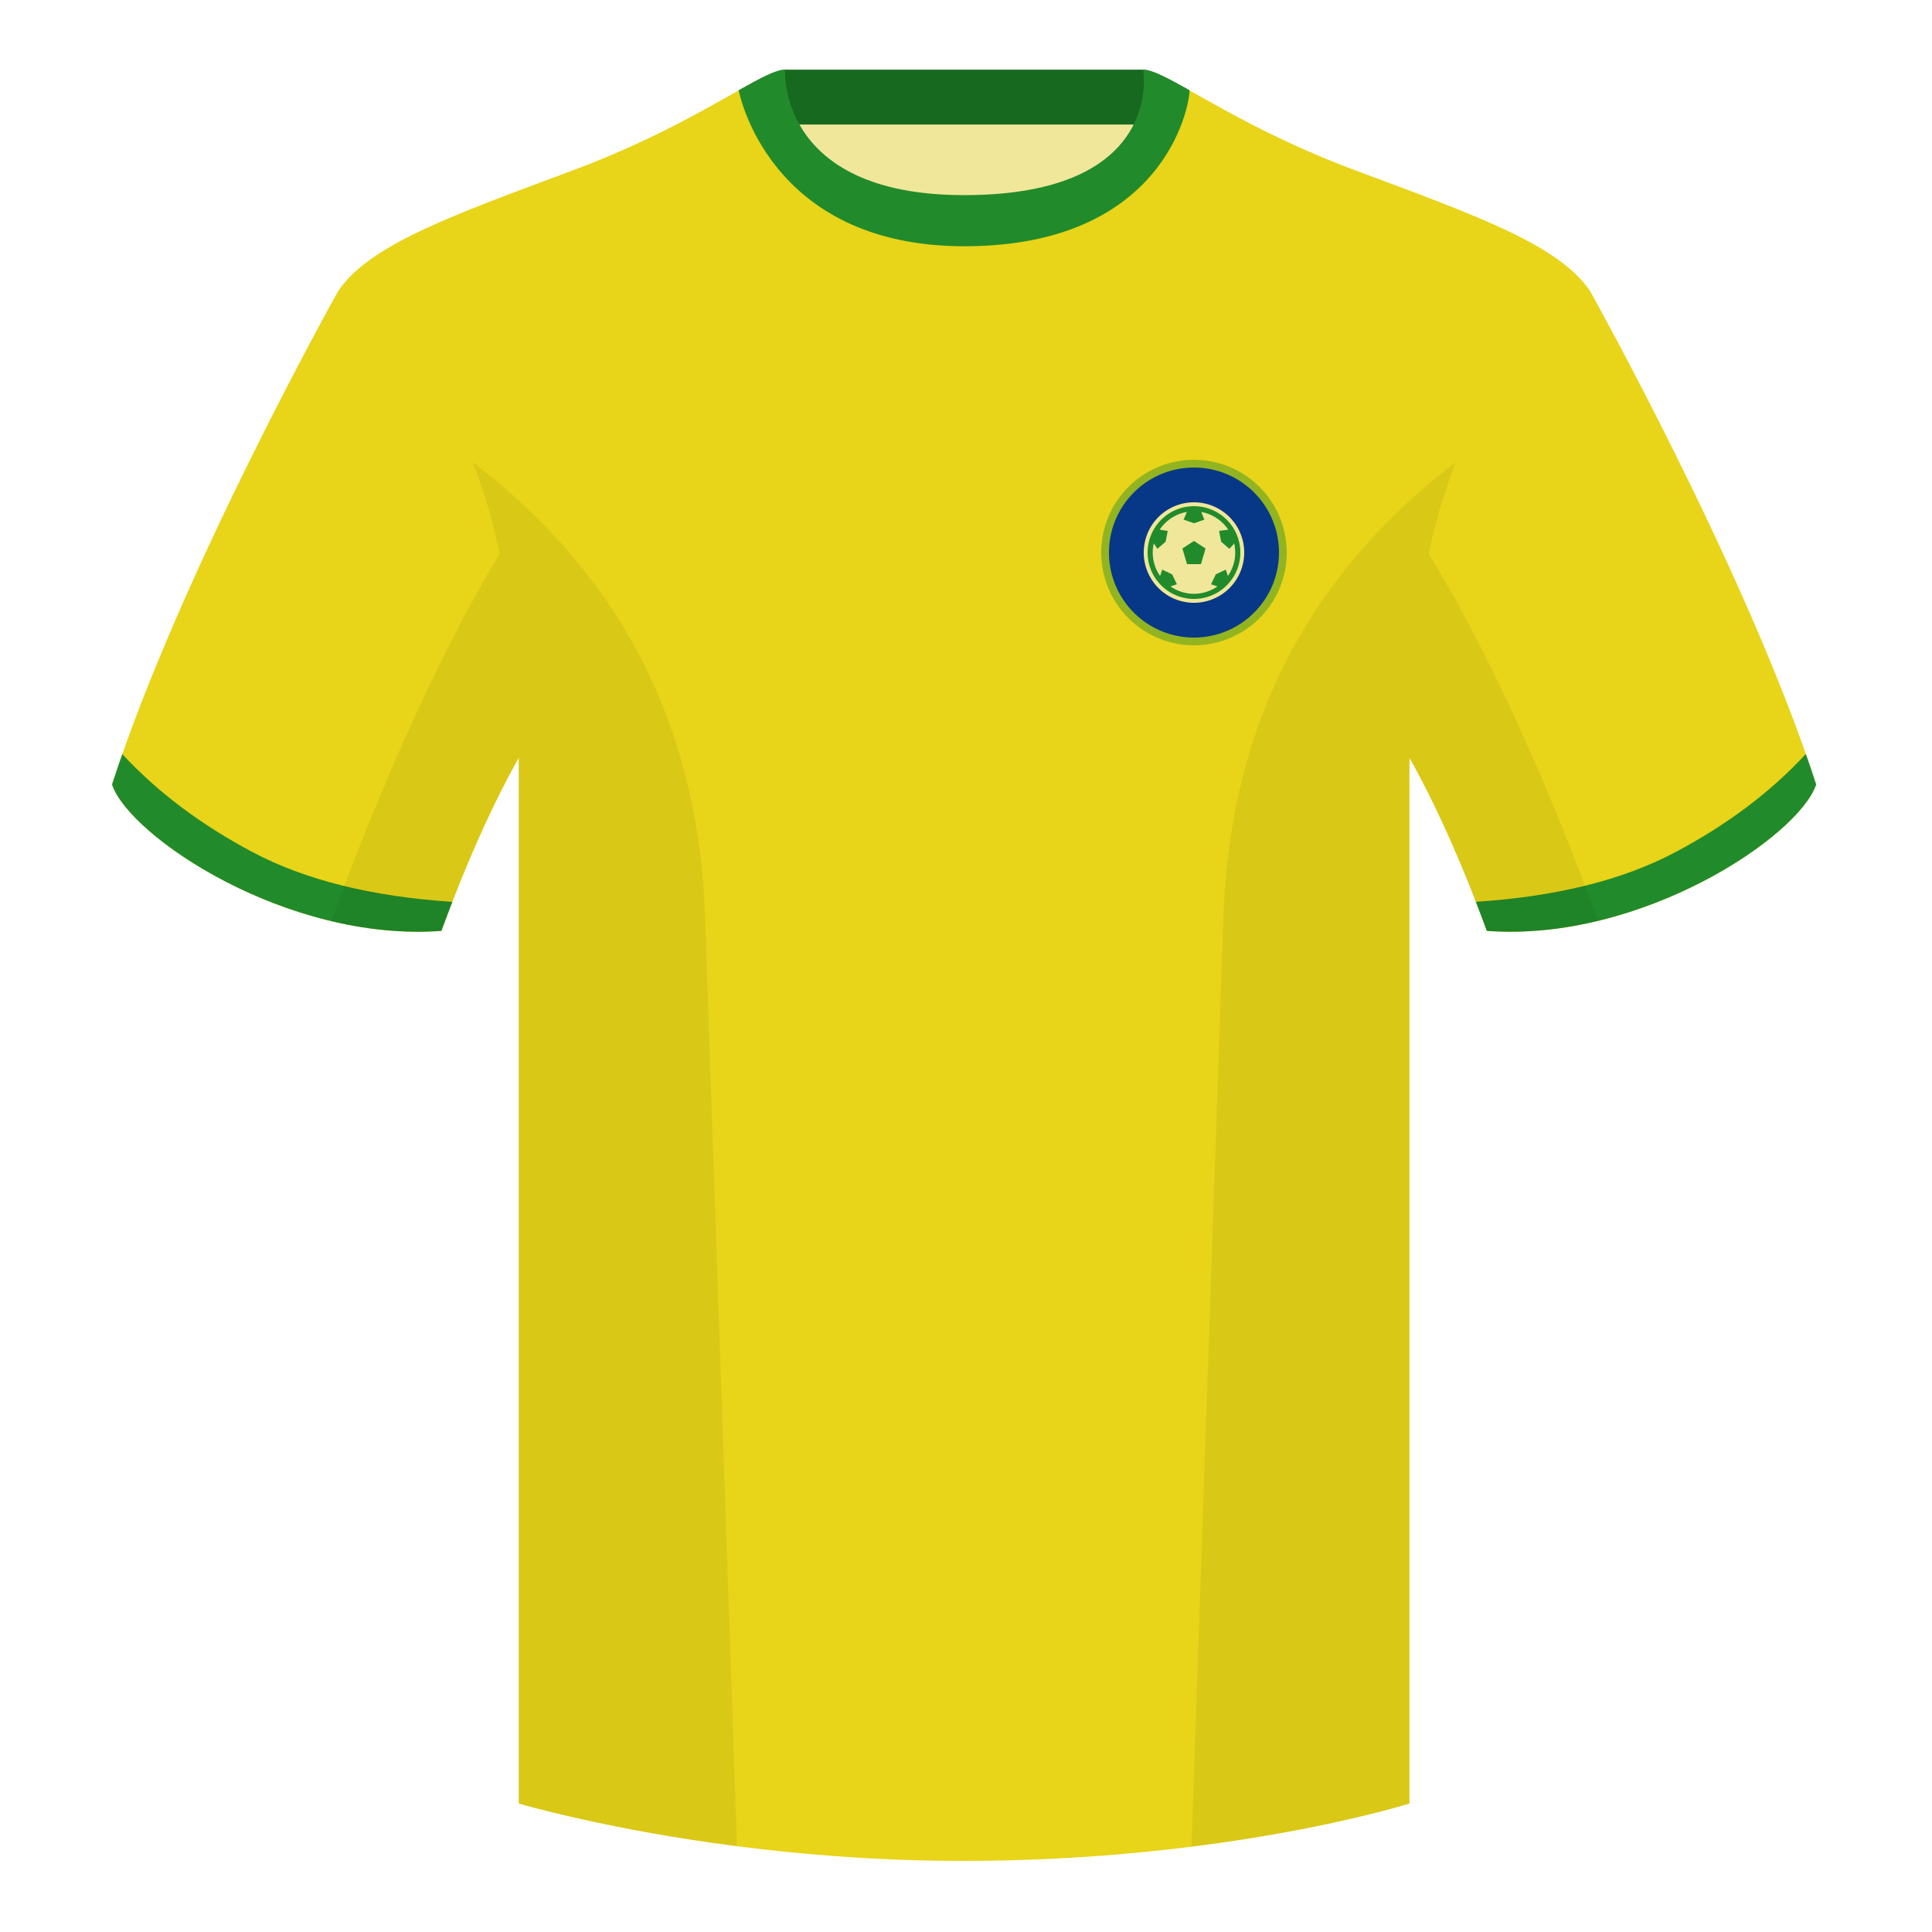 <svg xmlns="http://www.w3.org/2000/svg" width="500" height="500" fill="none" viewBox="0 0 500 500"><g clip-path="url(#clip0_5839_4474)"><path fill="#F0E79B" fill-rule="evenodd" d="M203 109.22h93.65v-87.3H203v87.3Z" clip-rule="evenodd"/><path fill="#17691F" fill-rule="evenodd" d="M202.86 32.23h93.46v-14.2h-93.46v14.2Z" clip-rule="evenodd"/><path fill="#E8D418" fill-rule="evenodd" d="M87.55 75.26S46.78 148.06 29 203.03c4.44 13.37 45.2 40.86 85.23 37.88 13.34-36.4 24.46-52 24.46-52s2.97-95.08-51.14-113.65M411.47 75.26s40.76 72.8 58.55 127.77c-4.44 13.37-45.2 40.86-85.23 37.88-13.34-36.4-24.46-52-24.46-52s-2.96-95.08 51.14-113.65" clip-rule="evenodd"/><path fill="#E8D418" fill-rule="evenodd" d="M249.51 57.7c-50.08 0-47.8-39.47-48.74-39.14-7.52 2.62-24.13 14.94-52.44 25.5-31.87 11.88-52.63 19.31-60.78 31.2 11.11 8.91 46.7 28.97 46.7 120.34v271.14s49.65 14.86 114.88 14.86c68.93 0 115.64-14.86 115.64-14.86V195.6c0-91.37 35.59-111.43 46.7-120.34-8.15-11.89-28.9-19.32-60.78-31.2-28.36-10.58-44.98-22.92-52.48-25.51-.92-.32 4.18 39.15-48.7 39.15Z" clip-rule="evenodd"/><path fill="#218B2B" fill-rule="evenodd" d="M467.35 195.13c.94 2.67 1.83 5.3 2.67 7.9-4.44 13.37-45.2 40.86-85.23 37.88-.96-2.61-1.9-5.12-2.84-7.52 20.8-1.35 38-5.63 51.6-12.83 13.43-7.11 24.7-15.59 33.8-25.43ZM31.65 195.16c9.1 9.83 20.37 18.3 33.78 25.4 13.6 7.2 30.82 11.48 51.64 12.84-.93 2.4-1.88 4.9-2.84 7.51-40.02 2.98-80.79-24.5-85.23-37.88.84-2.59 1.72-5.21 2.65-7.87ZM307.85 23.34c-5.77-3.23-9.73-5.34-12-5.34 0 0 5.88 32.5-46.34 32.5-48.52 0-46.34-32.5-46.34-32.5-2.28 0-6.23 2.1-12 5.34 0 0 7.37 40.39 58.4 40.39 51.48 0 58.28-35.9 58.28-40.38Z" clip-rule="evenodd"/><path fill="#000" fill-opacity=".06" fill-rule="evenodd" d="M413.58 238.32a93.79 93.79 0 0 1-28.8 2.6c-8.2-22.37-15.55-36.89-20-44.75v270.57s-21.1 6.71-55.87 11.12c-.18-.03-.37-.04-.55-.06l8.28-240.71c2.06-59.75 31.09-95.29 60.1-117.44a148.6 148.6 0 0 0-7 23.67c7.35 11.85 24.44 42.07 43.83 94.96l.01.04ZM190.72 477.8c-34.25-4.4-56.48-11.06-56.48-11.06V196.18c-4.46 7.87-11.81 22.38-20 44.75-9.64.71-19.32-.34-28.52-2.53l.02-.1c19.38-52.84 36.3-83.06 43.61-94.94a148.72 148.72 0 0 0-7-23.7c29 22.15 58.04 57.69 60.1 117.44l8.27 240.7Z" clip-rule="evenodd"/><path fill="#92B420" fill-rule="evenodd" d="M309 167a24 24 0 1 0 0-48 24 24 0 0 0 0 48Z" clip-rule="evenodd"/><path fill="#073887" fill-rule="evenodd" d="M309 165a22 22 0 1 0 0-44 22 22 0 0 0 0 44Z" clip-rule="evenodd"/><path fill="#F0E79B" fill-rule="evenodd" d="M309 156a13 13 0 1 0 0-26 13 13 0 0 0 0 26Z" clip-rule="evenodd"/><path fill="#218B2B" d="m308.99 140-2.99 1.95 1.2 4.05h3.6l1.2-4.05-3.01-1.95Z"/><path fill="#218B2B" fill-rule="evenodd" d="M309 155a12 12 0 1 0 0-24 12 12 0 0 0 0 24Zm10.67-12c0 2.25-.7 4.33-1.88 6.05l-.58-1.63-2.56 1.22-1.23 2.57 1.65.56a10.62 10.62 0 0 1-12.14 0l1.65-.56-1.23-2.57-2.56-1.22-.56 1.65a10.62 10.62 0 0 1-1.63-8.44l.93 1.4 2.15-1.84.52-2.8-2.07-.31a10.67 10.67 0 0 1 7.03-4.59l-.83 1.99 2.7.94 2.66-.94-.8-1.98c2.9.52 5.4 2.22 6.98 4.58l-2.37.31.52 2.8 2.15 1.84 1.24-1.38c.17.76.26 1.54.26 2.35Z" clip-rule="evenodd"/></g><defs><clipPath id="clip0_5839_4474"><path fill="#fff" d="M0 0h500v500H0z"/></clipPath></defs></svg>